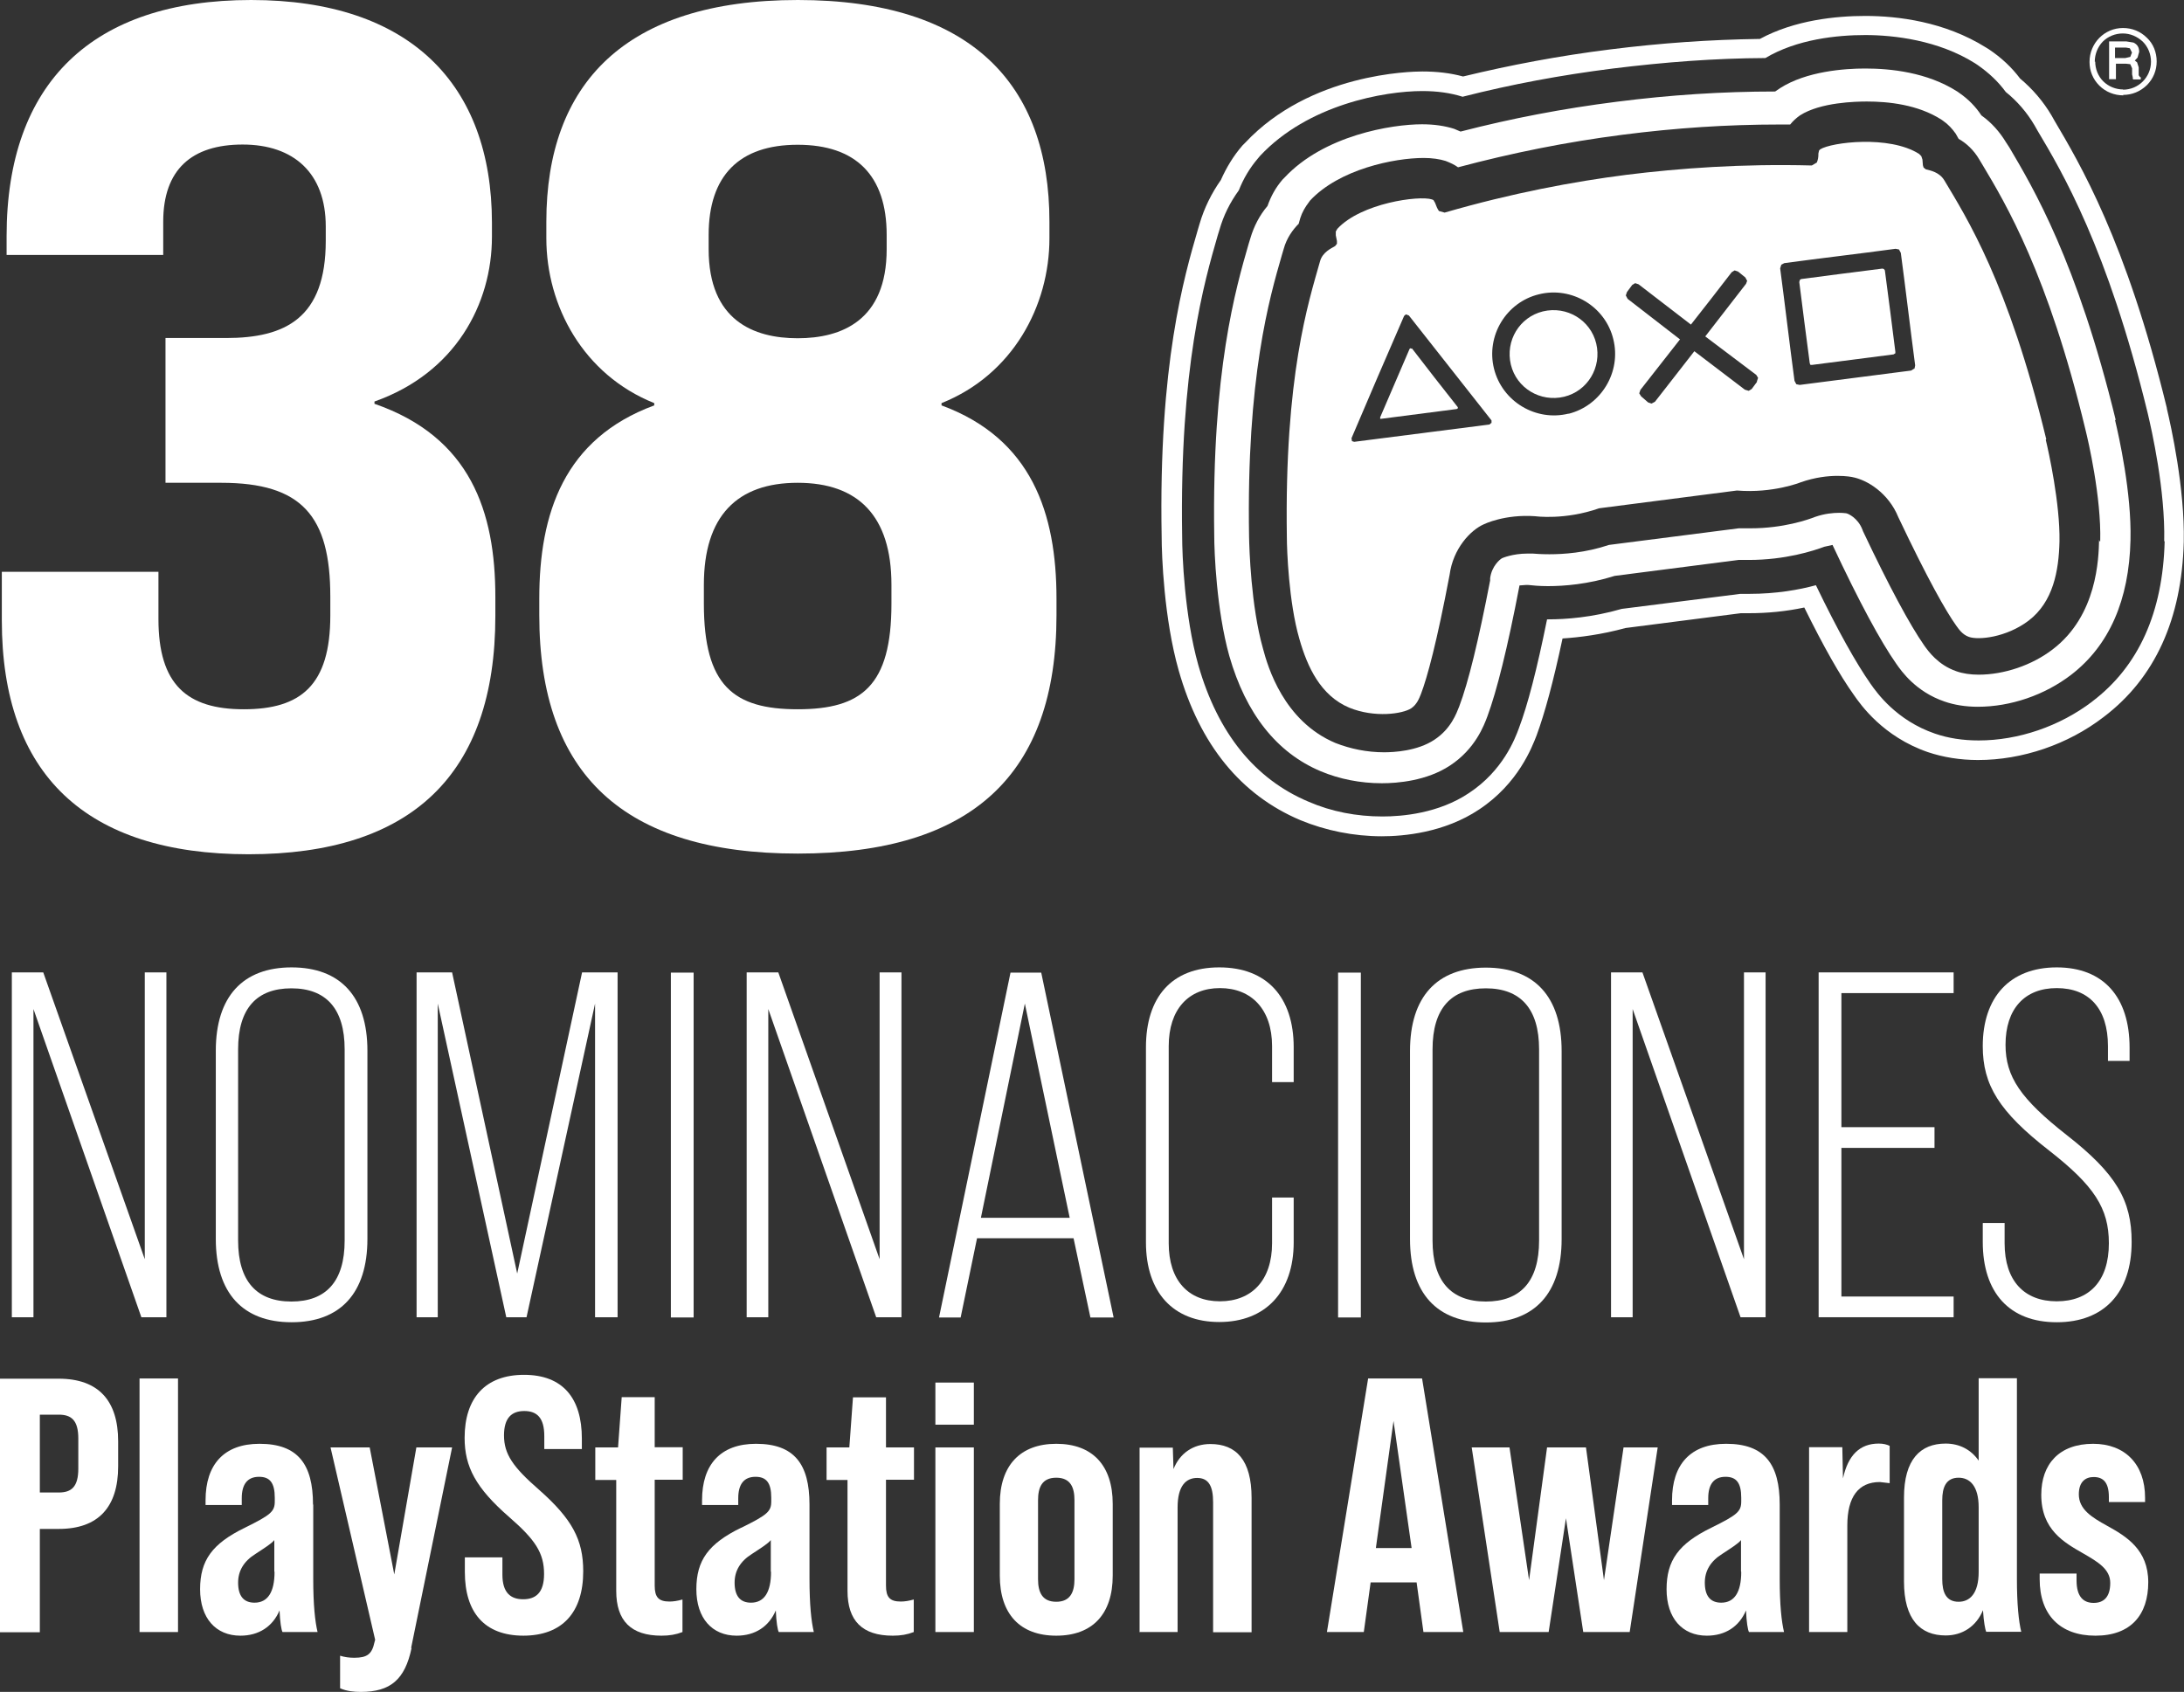 <?xml version="1.0" encoding="UTF-8"?>
<svg id="Logos" xmlns="http://www.w3.org/2000/svg" viewBox="0 0 95.94 74.33">
  <rect x="0" y="0" width="95.94" height="74.33" fill="#333333" stroke="none"/>
  <defs>
    <style>
      .cls-1 {
        fill: #fff;
      }

      .cls-2 {
        fill: none;
      }
    </style>
  </defs>
  <polygon class="cls-2" points="93.4 2.09 92.92 2.09 92.92 2.55 93.37 2.55 93.58 2.5 93.65 2.32 93.67 2.32 93.57 2.12 93.4 2.09"/>
  <path class="cls-2" d="M67.6,12.93c-1.44.35-2.34,1.83-1.97,3.27.36,1.44,1.84,2.34,3.28,1.97l-.02.02c1.44-.36,2.34-1.84,1.97-3.28-.35-1.44-1.82-2.34-3.27-1.97ZM68.71,17.42c-1.04.25-2.09-.38-2.34-1.41-.25-1.05.38-2.09,1.41-2.34,1.04-.25,2.09.38,2.34,1.41.25,1.05-.38,2.09-1.41,2.34Z"/>
  <path class="cls-2" d="M74.91,14.79l1.79-2.31.05-.13-.08-.15-.32-.26-.15-.05-.13.08c-.6.78-1.19,1.54-1.79,2.3l-2.3-1.77-.15-.05-.13.08-.23.31-.05.15.08.15,2.3,1.78-1.74,2.22-.05.15.08.13.31.27.15.05.15-.08,1.73-2.22,2.22,1.69.17.05.13-.08.23-.31v-.02l.05-.15-.08-.13-2.24-1.69Z"/>
  <path class="cls-2" d="M61.76,13.81l-.08.07c-.78,1.79-1.54,3.58-2.31,5.37l.02.13.1.03,5.94-.76.08-.07.02.02v-.13c-1.21-1.54-2.42-3.07-3.63-4.61l-.13-.05ZM61.95,15.3l.07.02v-.02c.66.86,1.34,1.73,2.02,2.59v.05l-.05.03-3.32.43h-.05v-.07c.43-1,.86-2.01,1.29-3l.03-.03Z"/>
  <path class="cls-2" d="M94.13,1.82c-.25-.23-.55-.36-.88-.36s-.65.13-.88.36c-.21.23-.35.55-.35.88h.02c0,.31.12.63.35.86.23.23.55.36.88.36.68,0,1.23-.55,1.23-1.23,0-.33-.13-.65-.36-.88ZM94.03,3.48h-.32l-.03-.02v-.07l-.03-.13v-.27l-.08-.18-.18-.02h-.45v.68h-.3v-1.66h.76l.31.05c.17.08.25.22.25.41l-.07.25-.12.13.1.08.07.22v.35l.05.07h.03v.1Z"/>
  <path class="cls-2" d="M94.33,18.14c-1.76-7.23-3.76-10.6-4.84-12.4l-.13-.23c-.33-.56-.76-1.06-1.26-1.46-.33-.45-.73-.83-1.23-1.18l-.12-.08c-1.62-1.03-3.58-1.24-4.82-1.24s-3,.18-4.39,1.01c-2.24.02-4.43.18-6.7.46-2.29.3-4.44.7-6.6,1.24-.55-.17-1.13-.25-1.77-.25-1.66,0-5.02.6-7.13,2.85l-.1.12c-.35.41-.63.88-.83,1.39-.38.53-.66,1.09-.85,1.73l-.08.26c-.58,2.01-1.68,5.77-1.56,13.22,0,.78.1,3.5.71,5.65.86,3,2.49,5.01,4.84,6,1.01.43,2.12.65,3.25.65.85,0,2.45-.13,3.8-1.03,1.49-.98,2.02-2.37,2.19-2.84.4-1.03.8-2.57,1.24-4.79h.05c.76,0,1.92-.08,3.23-.46l5.21-.66h.4c1.18,0,2.19-.18,2.92-.38.98,2.01,1.78,3.43,2.4,4.33.28.4,1.14,1.61,2.83,2.19.58.2,1.23.3,1.92.3,1.74,0,3.57-.61,4.99-1.71,2.02-1.54,3.08-3.91,3.17-7.03h-.02c.05-2.25-.55-4.89-.73-5.65ZM93.6,23.76c-.07,2.65-.95,4.64-2.6,5.92-1.18.9-2.67,1.41-4.11,1.41-.53,0-1.03-.08-1.46-.23-1.26-.43-1.89-1.33-2.12-1.66-.68-.98-1.61-2.69-2.8-5.22l-.36.08c-.48.18-1.71.58-3.32.58h-.45l-5.44.7c-1.18.36-2.24.45-2.93.45-.38,0-.68-.03-.86-.05h-.12l-.27.02c-.53,2.77-.99,4.64-1.41,5.75-.15.4-.53,1.43-1.64,2.16-1.03.68-2.32.78-3,.78-.93,0-1.86-.18-2.69-.53-1.92-.81-3.28-2.52-4.01-5.07-.56-2.01-.66-4.56-.66-5.29-.12-7.23.95-10.86,1.51-12.8l.08-.26c.15-.51.4-1,.75-1.41.15-.43.36-.81.66-1.16l.08-.08c1.74-1.87,4.73-2.35,6.05-2.35.53,0,.99.07,1.41.2l.28.12c2.26-.58,4.49-1.01,6.86-1.31,2.36-.3,4.64-.45,6.96-.45l.22-.15c1.16-.75,2.83-.86,3.73-.86,1.11,0,2.72.17,4.05,1.01l.1.07c.4.28.71.6.96.98.45.31.8.71,1.08,1.18l.15.23c1.03,1.74,2.97,4.97,4.68,12.01h-.03c.17.71.73,3.2.68,5.27Z"/>
  <polygon class="cls-2" points="61.21 62.39 60.44 68.01 62.01 68.01 61.21 62.39"/>
  <path class="cls-2" d="M83.42,10.96l-.15-.03c-1.63.21-3.27.41-4.89.63l-.13.07-.05.16c.22,1.66.41,3.3.63,4.94l.08.15.15.03,4.89-.63.13-.08h.02l.03-.15c-.21-1.66-.41-3.3-.63-4.94l-.08-.15ZM83.27,15.52l-.08.05-3.57.46h-.08l-.03-.07c-.17-1.19-.31-2.37-.46-3.57l.03-.1.05-.03c1.19-.17,2.37-.32,3.57-.46l.07.02.05.07c.17,1.19.31,2.37.46,3.57v.07Z"/>
  <path class="cls-2" d="M65.27,43.42c-1.51,0-2.34.89-2.34,2.68v8.4c0,1.8.82,2.68,2.34,2.68s2.34-.89,2.34-2.68v-8.4c0-1.8-.82-2.68-2.34-2.68Z"/>
  <path class="cls-2" d="M74.89,69.54c0,.57.24.88.72.88.57,0,.88-.46.88-1.35v-1.38c-.13.16-.38.32-.83.61-.51.32-.76.73-.76,1.26Z"/>
  <path class="cls-2" d="M45.61,65.91v3.47c0,.57.19.99.8.99s.8-.41.8-.99v-3.47c0-.56-.17-.99-.8-.99s-.8.43-.8.99Z"/>
  <path class="cls-2" d="M32.28,69.54c0,.57.24.88.72.88.57,0,.88-.46.88-1.35v-1.38c-.13.16-.38.32-.83.61-.51.32-.76.73-.76,1.26Z"/>
  <path class="cls-2" d="M86.05,64.92c-.56,0-.72.43-.72.99v3.47c0,.56.16.99.72.99.48,0,.88-.35.88-1.31v-2.83c0-.96-.4-1.3-.88-1.3Z"/>
  <polygon class="cls-2" points="43.09 53.5 46.99 53.5 45.02 44.09 43.09 53.5"/>
  <path class="cls-2" d="M87.08,7.28l-.15-.25c-.25-.43-.6-.73-.91-.91l-.13-.23c-.15-.21-.33-.41-.55-.56l-.07-.05c-1.05-.66-2.36-.8-3.28-.8-.46,0-2.04.03-2.94.61-.17.12-.31.25-.43.4h-.46c-2.3,0-4.56.15-6.9.45-2.49.32-4.86.8-7.23,1.43-.15-.12-.33-.2-.55-.28-.27-.08-.58-.13-.96-.13-1.29,0-3.7.5-4.99,1.87l-.05.07c-.17.21-.3.45-.38.7l-.07.25c-.26.26-.53.63-.66,1.11l-.08.27c-.55,1.87-1.56,5.36-1.44,12.37.02.5.08,3.03.61,4.91.22.8.91,3.18,3.18,4.15.66.26,1.39.41,2.14.41.41,0,1.46-.05,2.21-.55.73-.48.98-1.16,1.09-1.46.4-1.05.85-2.9,1.36-5.54v-.1c.07-.53.43-.83.53-.88,0,0,.45-.2,1.11-.2h.23c.12.02.38.03.73.03.61,0,1.57-.07,2.62-.41l5.7-.73h.52c1.44,0,2.54-.38,2.83-.5.43-.15.81-.18,1.06-.18.18,0,.3.02.31.02.08.02.52.2.71.71l.03.08c1.14,2.44,2.06,4.13,2.69,5.02.18.25.6.85,1.41,1.13.28.1.61.15.98.15,1.11,0,2.34-.41,3.25-1.11,1.96-1.49,2.02-4,2.04-4.81l.03.07c.05-1.94-.53-4.43-.65-4.91-1.64-6.81-3.51-9.93-4.51-11.61ZM90.48,23.78c-.03,1.28-.26,2.65-1.36,3.48-.98.75-2.21.86-2.62.71-.28-.1-.43-.31-.56-.5-.45-.63-1.24-2.04-2.54-4.76-.43-1.06-1.38-1.64-2.02-1.76,0,0-1-.22-2.27.23,0,0-1.21.5-2.8.36l-6.05.78c-1.51.53-2.8.35-2.8.35-1.34-.1-2.26.35-2.26.35-.6.27-1.36,1.08-1.51,2.22-.56,2.95-.98,4.51-1.26,5.24-.08.2-.18.46-.43.63-.36.23-1.59.43-2.72-.03-1.26-.53-1.84-1.79-2.19-3.02-.46-1.61-.55-3.95-.55-4.46-.12-7.1.95-10.33,1.46-12.14.12-.4.5-.56.66-.66l.08-.1v-.12l-.05-.25v-.17l.07-.12c1.05-1.13,3.58-1.48,4.15-1.29l.07.03.07.12c.07.18.08.25.17.36l.25.07c2.97-.86,5.65-1.36,7.99-1.66,2.34-.3,5.06-.5,8.14-.41l.22-.13c.05-.13.07-.2.07-.4l.03-.13.05-.05c.5-.31,3.04-.63,4.34.2l.1.1.05.15.02.25.03.1.1.08c.2.05.6.12.81.48.96,1.61,2.8,4.48,4.48,11.38v.02c.12.5.63,2.78.6,4.46Z"/>
  <path class="cls-2" d="M35.05,21.21c-2.66,0-4.12,1.46-4.12,4.48v.83c0,3.6,1.3,4.64,4.12,4.64s4.12-1.04,4.12-4.64v-.83c0-3.02-1.46-4.48-4.12-4.48Z"/>
  <path class="cls-2" d="M10.47,69.54c0,.57.24.88.72.88.57,0,.88-.46.88-1.35v-1.38c-.13.16-.38.32-.83.61-.51.32-.76.73-.76,1.26Z"/>
  <path class="cls-2" d="M12.81,43.42c-1.51,0-2.34.89-2.34,2.68v8.4c0,1.8.82,2.68,2.34,2.68s2.34-.89,2.34-2.68v-8.4c0-1.8-.82-2.68-2.34-2.68Z"/>
  <path class="cls-2" d="M3.44,64.53v-1.32c0-.8-.3-1.05-.86-1.05h-.83v3.42h.83c.56,0,.86-.25.86-1.05Z"/>
  <path class="cls-2" d="M31.14,10.32v.63c0,3.13,1.98,3.91,3.91,3.91s3.91-.78,3.91-3.91v-.63c0-2.61-1.35-3.96-3.91-3.96s-3.91,1.35-3.91,3.96Z"/>
  <polygon class="cls-1" points="7.31 57.87 7.31 42.72 6.36 42.72 6.36 55.32 1.9 42.72 .52 42.72 .52 57.87 1.47 57.87 1.47 44.33 6.21 57.87 7.31 57.87"/>
  <path class="cls-1" d="M16.14,54.43v-8.27c0-2.38-1.19-3.66-3.33-3.66s-3.33,1.28-3.33,3.66v8.27c0,2.38,1.19,3.66,3.33,3.66s3.33-1.28,3.33-3.66ZM15.14,54.5c0,1.8-.82,2.68-2.34,2.68s-2.34-.89-2.34-2.68v-8.4c0-1.8.82-2.68,2.34-2.68s2.34.89,2.34,2.68v8.4Z"/>
  <polygon class="cls-1" points="22.72 55.95 19.86 42.72 18.3 42.72 18.3 57.87 19.23 57.87 19.23 44.09 22.24 57.87 23.13 57.87 26.14 44.09 26.14 57.87 27.13 57.87 27.13 42.72 25.57 42.72 22.72 55.95"/>
  <rect class="cls-1" x="29.47" y="42.73" width="1" height="15.15"/>
  <polygon class="cls-1" points="38.64 55.32 34.19 42.72 32.8 42.72 32.8 57.87 33.75 57.87 33.75 44.33 38.49 57.87 39.6 57.87 39.6 42.72 38.64 42.72 38.64 55.32"/>
  <path class="cls-1" d="M45.73,42.73h-1.34l-3.14,15.15h.95l.72-3.48h4.24l.74,3.48h1.02l-3.18-15.15ZM43.09,53.5l1.93-9.41,1.97,9.41h-3.9Z"/>
  <path class="cls-1" d="M56.83,47.55v-1.54c0-2.19-1.17-3.51-3.27-3.51s-3.22,1.32-3.22,3.51v8.57c0,2.19,1.19,3.5,3.22,3.5s3.27-1.32,3.27-3.5v-1.97h-.95v2.01c0,1.62-.89,2.55-2.29,2.55s-2.25-.93-2.25-2.55v-8.66c0-1.62.87-2.55,2.25-2.55s2.29.93,2.29,2.55v1.58h.95Z"/>
  <rect class="cls-1" x="58.78" y="42.73" width="1" height="15.15"/>
  <path class="cls-1" d="M65.27,42.51c-2.14,0-3.33,1.28-3.33,3.66v8.27c0,2.38,1.19,3.66,3.33,3.66s3.33-1.28,3.33-3.66v-8.27c0-2.38-1.19-3.66-3.33-3.66ZM67.61,54.5c0,1.8-.82,2.68-2.34,2.68s-2.34-.89-2.34-2.68v-8.4c0-1.8.82-2.68,2.34-2.68s2.34.89,2.34,2.68v8.4Z"/>
  <polygon class="cls-1" points="76.61 55.32 72.15 42.72 70.77 42.72 70.77 57.87 71.72 57.87 71.72 44.33 76.46 57.87 77.56 57.87 77.56 42.72 76.61 42.72 76.61 55.32"/>
  <polygon class="cls-1" points="79.89 57.87 85.82 57.87 85.82 56.96 80.89 56.96 80.89 50.43 84.98 50.43 84.98 49.52 80.89 49.52 80.89 43.63 85.82 43.63 85.82 42.72 79.89 42.72 79.89 57.87"/>
  <path class="cls-1" d="M87.1,53.74v.82c0,2.23,1.17,3.53,3.25,3.53s3.29-1.3,3.29-3.53c0-1.82-.67-2.99-2.86-4.7-2.01-1.58-2.68-2.55-2.68-3.96,0-1.58.84-2.49,2.25-2.49s2.25.89,2.25,2.55v.65h.95v-.58c0-2.23-1.15-3.53-3.2-3.53s-3.25,1.3-3.25,3.46c0,1.71.72,2.88,2.92,4.59,1.97,1.54,2.62,2.53,2.62,4.07,0,1.67-.87,2.55-2.29,2.55s-2.29-.89-2.29-2.55v-.89h-.95Z"/>
  <path class="cls-1" d="M1.75,67.17h.83c1.75,0,2.61-.97,2.61-2.75v-1.1c0-1.78-.86-2.75-2.61-2.75H0v11.14h1.75v-4.53ZM1.75,62.15h.83c.56,0,.86.25.86,1.05v1.32c0,.8-.3,1.05-.86,1.05h-.83v-3.42Z"/>
  <rect class="cls-1" x="6.13" y="60.56" width="1.69" height="11.14"/>
  <path class="cls-1" d="M13.75,66.1c0-1.78-.67-2.67-2.35-2.67-1.56,0-2.37.91-2.37,2.48v.21h1.59v-.3c0-.6.24-.94.76-.94.48,0,.69.27.69.92v.16c0,.44-.16.59-1.32,1.16-1.43.7-1.96,1.43-1.96,2.7s.69,2.04,1.77,2.04c.81,0,1.42-.4,1.72-1.11.02.51.08.86.13.95h1.54c-.11-.46-.19-1.19-.19-2.34v-3.26ZM12.06,69.06c0,.89-.3,1.35-.88,1.35-.48,0-.72-.3-.72-.88,0-.52.25-.94.76-1.26.44-.29.7-.45.83-.61v1.38Z"/>
  <path class="cls-1" d="M18.06,72.4l1.8-8.81h-1.57l-.97,5.58-1.08-5.58h-1.72l1.96,8.45-.03.11c-.11.52-.32.68-.89.68-.22,0-.43-.03-.62-.09v1.43c.29.13.61.16.91.16,1.3,0,1.94-.54,2.23-1.93Z"/>
  <path class="cls-1" d="M22.98,71.86c1.72,0,2.64-1.02,2.64-2.83,0-1.38-.48-2.29-1.94-3.58-1.15-1-1.54-1.57-1.54-2.39,0-.76.33-1.07.89-1.07s.88.3.88,1.1v.57h1.65v-.46c0-1.78-.84-2.8-2.54-2.8s-2.61,1.02-2.61,2.77c0,1.27.49,2.2,1.96,3.48,1.15,1,1.53,1.58,1.53,2.5,0,.83-.37,1.11-.92,1.11s-.91-.29-.91-1.08v-.76h-1.65v.64c0,1.78.86,2.8,2.58,2.8Z"/>
  <path class="cls-1" d="M27.31,61.39l-.16,2.2h-1v1.43h.92v4.87c0,1.32.65,1.97,1.99,1.97.35,0,.64-.05.92-.16v-1.43c-.21.06-.4.09-.57.09-.48,0-.65-.19-.65-.7v-4.65h1.23v-1.43h-1.23v-2.2h-1.45Z"/>
  <path class="cls-1" d="M32.55,67.12c-1.43.7-1.96,1.43-1.96,2.7s.69,2.04,1.77,2.04c.81,0,1.42-.4,1.72-1.11.02.51.08.86.13.95h1.54c-.11-.46-.19-1.19-.19-2.34v-3.26c0-1.78-.67-2.67-2.35-2.67-1.56,0-2.37.91-2.37,2.48v.21h1.59v-.3c0-.6.24-.94.76-.94.48,0,.69.27.69.92v.16c0,.44-.16.59-1.32,1.16ZM33.87,69.06c0,.89-.3,1.35-.88,1.35-.48,0-.72-.3-.72-.88,0-.52.25-.94.76-1.26.44-.29.7-.45.83-.61v1.38Z"/>
  <path class="cls-1" d="M40.15,65.02v-1.43h-1.23v-2.2h-1.45l-.16,2.2h-1v1.43h.92v4.87c0,1.32.65,1.97,1.99,1.97.35,0,.64-.05.92-.16v-1.43c-.21.06-.4.09-.57.09-.48,0-.65-.19-.65-.7v-4.65h1.23Z"/>
  <rect class="cls-1" x="41.09" y="60.74" width="1.69" height="1.85"/>
  <rect class="cls-1" x="41.09" y="63.59" width="1.69" height="8.11"/>
  <path class="cls-1" d="M43.92,66.07v3.15c0,1.69.89,2.64,2.48,2.64s2.48-.95,2.48-2.64v-3.15c0-1.69-.89-2.64-2.48-2.64s-2.48.96-2.48,2.64ZM47.2,65.91v3.47c0,.57-.19.99-.8.99s-.8-.41-.8-.99v-3.47c0-.56.17-.99.8-.99s.8.43.8.99Z"/>
  <path class="cls-1" d="M50.04,71.7h1.69v-5.47c0-.97.38-1.3.86-1.3.51,0,.7.37.7,1.07v5.71h1.69v-5.9c0-1.67-.68-2.37-1.81-2.37-.75,0-1.34.4-1.62,1.1l-.03-.94h-1.46v8.11Z"/>
  <path class="cls-1" d="M59.91,71.7l.3-2.18h2.02l.3,2.18h1.75l-1.81-11.14h-2.37l-1.81,11.14h1.62ZM61.21,62.39l.8,5.62h-1.57l.78-5.62Z"/>
  <polygon class="cls-1" points="69.67 63.59 67.96 63.59 67.17 69.42 66.31 63.59 64.65 63.59 65.88 71.7 68.03 71.7 68.79 66.7 69.55 71.7 71.59 71.7 72.82 63.59 71.32 63.59 70.46 69.42 69.67 63.59"/>
  <path class="cls-1" d="M75.82,63.43c-1.56,0-2.37.91-2.37,2.48v.21h1.59v-.3c0-.6.24-.94.76-.94.48,0,.69.27.69.92v.16c0,.44-.16.59-1.32,1.16-1.43.7-1.96,1.43-1.96,2.7s.69,2.04,1.77,2.04c.81,0,1.42-.4,1.72-1.11.02.51.08.86.13.95h1.54c-.11-.46-.19-1.19-.19-2.34v-3.26c0-1.78-.67-2.67-2.35-2.67ZM76.49,69.06c0,.89-.3,1.35-.88,1.35-.48,0-.72-.3-.72-.88,0-.52.25-.94.76-1.26.44-.29.7-.45.83-.61v1.38Z"/>
  <path class="cls-1" d="M79.46,71.7h1.69v-4.68c0-1.26.49-1.91,1.43-1.91l.43.05v-1.64c-.13-.06-.27-.1-.48-.1-.83,0-1.35.51-1.57,1.53l-.03-1.37h-1.46v8.11Z"/>
  <path class="cls-1" d="M86.92,64.17c-.33-.48-.84-.75-1.45-.75-1.11,0-1.83.7-1.83,2.37v3.69c0,1.67.72,2.37,1.83,2.37.75,0,1.35-.41,1.64-1.11.03.51.1.86.14.95h1.54c-.11-.46-.19-1.19-.19-2.34v-8.8h-1.68v3.61ZM86.92,69.06c0,.96-.4,1.31-.88,1.31-.56,0-.72-.43-.72-.99v-3.47c0-.56.16-.99.72-.99.48,0,.88.35.88,1.3v2.83Z"/>
  <path class="cls-1" d="M94.23,65.97v-.17c0-1.48-.89-2.37-2.28-2.37-1.49,0-2.28.89-2.28,2.24,0,1.53.99,2.09,1.85,2.58.64.37,1.18.69,1.18,1.29,0,.64-.3.88-.73.88s-.75-.25-.75-.99v-.3h-1.62v.25c0,1.56.89,2.48,2.45,2.48s2.32-.92,2.32-2.35-.96-2.01-1.81-2.48c-.67-.37-1.24-.72-1.24-1.38,0-.56.3-.76.65-.76.41,0,.67.22.67.88v.22h1.59Z"/>
  <path class="cls-1" d="M95.19,17.94c-1.79-7.36-3.85-10.79-4.94-12.64l-.13-.23c-.36-.61-.83-1.16-1.38-1.62-.36-.48-.81-.91-1.38-1.29l-.13-.08c-1.81-1.13-3.86-1.38-5.29-1.38-1.28,0-3.1.18-4.63,1.01-2.19.03-4.34.18-6.57.46-2.24.28-4.36.68-6.47,1.19-.55-.15-1.14-.22-1.79-.22-.5,0-4.92.08-7.78,3.13l-.12.12c-.4.46-.71.98-.95,1.52-.41.58-.73,1.23-.93,1.91l-.08.27c-.6,2.06-1.73,5.9-1.59,13.48,0,.81.1,3.61.75,5.89.93,3.27,2.74,5.47,5.34,6.57,1.11.46,2.35.71,3.58.71.94,0,2.74-.15,4.28-1.18,1.72-1.14,2.32-2.74,2.52-3.25.36-.98.73-2.34,1.14-4.26.75-.05,1.71-.17,2.77-.46l5.06-.65h.35c.83,0,1.64-.08,2.44-.25.86,1.74,1.57,2.99,2.17,3.83.31.45,1.29,1.84,3.25,2.52.68.23,1.43.35,2.21.35,1.94,0,3.95-.68,5.52-1.89,2.26-1.71,3.43-4.31,3.52-7.69.05-2.35-.56-5.09-.75-5.89v.02ZM91.91,30.82c-1.43,1.09-3.25,1.71-4.99,1.71-.7,0-1.34-.1-1.92-.3-1.69-.58-2.55-1.79-2.83-2.19-.63-.9-1.43-2.32-2.4-4.33-.73.2-1.74.38-2.92.38h-.4l-5.21.66c-1.31.38-2.47.46-3.23.46h-.05c-.45,2.22-.85,3.76-1.24,4.79-.17.46-.7,1.86-2.19,2.84-1.34.9-2.95,1.03-3.8,1.03-1.13,0-2.24-.21-3.25-.65-2.35-.99-3.98-3-4.84-6-.61-2.16-.71-4.88-.71-5.65-.12-7.45.98-11.21,1.56-13.22l.08-.26c.18-.63.46-1.19.85-1.73.2-.51.48-.98.83-1.39l.1-.12c2.11-2.26,5.47-2.85,7.13-2.85.65,0,1.23.08,1.77.25,2.16-.55,4.31-.95,6.6-1.24,2.27-.28,4.46-.45,6.7-.46,1.39-.83,3.15-1.01,4.39-1.01s3.2.22,4.82,1.24l.12.08c.5.35.9.73,1.23,1.18.5.4.93.9,1.26,1.46l.13.23c1.08,1.81,3.08,5.17,4.84,12.4.18.76.78,3.4.73,5.65h.02c-.08,3.12-1.14,5.49-3.17,7.03Z"/>
  <path class="cls-1" d="M92.95,18.49c-1.71-7.03-3.65-10.26-4.68-12.01l-.15-.23c-.28-.46-.63-.86-1.08-1.18-.25-.38-.56-.7-.96-.98l-.1-.07c-1.33-.85-2.94-1.01-4.05-1.01-.9,0-2.57.12-3.73.86l-.22.15c-2.32,0-4.61.15-6.96.45-2.37.3-4.61.73-6.86,1.31l-.28-.12c-.41-.13-.88-.2-1.41-.2-1.33,0-4.31.48-6.05,2.35l-.08.08c-.3.35-.51.73-.66,1.16-.35.41-.6.9-.75,1.41l-.08.26c-.56,1.94-1.62,5.57-1.51,12.8,0,.73.1,3.28.66,5.29.73,2.55,2.09,4.26,4.01,5.07.83.35,1.76.53,2.69.53.68,0,1.97-.1,3-.78,1.11-.73,1.49-1.76,1.64-2.16.41-1.11.88-2.98,1.41-5.75l.27-.02h.12c.18.02.48.05.86.05.7,0,1.76-.08,2.93-.45l5.44-.7h.45c1.61,0,2.84-.4,3.32-.58l.36-.08c1.19,2.54,2.12,4.25,2.8,5.22.23.33.86,1.23,2.12,1.66.43.15.93.23,1.46.23,1.44,0,2.94-.51,4.11-1.41,1.66-1.28,2.54-3.27,2.6-5.92.05-2.07-.51-4.56-.68-5.27h.03ZM92.24,23.79l-.03-.07c-.02.81-.08,3.32-2.04,4.81-.91.7-2.14,1.11-3.25,1.11-.36,0-.7-.05-.98-.15-.81-.28-1.23-.88-1.41-1.13-.63-.9-1.54-2.59-2.69-5.02l-.03-.08c-.2-.51-.63-.7-.71-.71-.02,0-.13-.02-.31-.02-.25,0-.63.03-1.06.18-.3.12-1.39.5-2.83.5h-.52l-5.7.73c-1.04.35-2.01.41-2.62.41-.35,0-.61-.02-.73-.03h-.23c-.66,0-1.11.2-1.11.2-.1.05-.46.35-.53.88v.1c-.51,2.64-.96,4.49-1.36,5.54-.12.3-.36.98-1.09,1.46-.75.5-1.79.55-2.21.55-.75,0-1.48-.15-2.14-.41-2.27-.96-2.97-3.35-3.18-4.15-.53-1.87-.6-4.41-.61-4.91-.12-7.01.9-10.5,1.44-12.37l.08-.27c.13-.48.4-.85.66-1.11l.07-.25c.08-.25.21-.48.38-.7l.05-.07c1.29-1.38,3.7-1.87,4.99-1.87.38,0,.7.05.96.13.21.08.4.17.55.28,2.37-.63,4.74-1.11,7.23-1.43,2.34-.3,4.59-.45,6.9-.45h.46c.12-.15.26-.28.43-.4.9-.58,2.47-.61,2.94-.61.93,0,2.24.13,3.28.8l.07.05c.22.15.4.35.55.56l.13.23c.32.18.66.48.91.91l.15.25c1,1.67,2.87,4.79,4.51,11.61.12.48.7,2.97.65,4.91Z"/>
  <path class="cls-1" d="M82.76,11.82l-.07-.02c-1.19.15-2.37.3-3.57.46l-.05.03-.03.1c.15,1.19.3,2.37.46,3.57l.03.07h.08l3.57-.46.08-.05v-.07c-.15-1.19-.3-2.37-.46-3.57l-.05-.07Z"/>
  <path class="cls-1" d="M60.62,18.4h.05l3.32-.43.05-.03v-.05c-.68-.86-1.36-1.73-2.02-2.59v.02l-.07-.02-.03.03c-.43.99-.86,2.01-1.29,3v.07Z"/>
  <path class="cls-1" d="M67.78,13.68c-1.03.25-1.66,1.29-1.41,2.34.25,1.03,1.29,1.66,2.34,1.41,1.03-.25,1.66-1.29,1.41-2.34-.25-1.03-1.29-1.66-2.34-1.41Z"/>
  <path class="cls-1" d="M89.89,19.3c-1.67-6.9-3.52-9.77-4.48-11.38-.22-.36-.61-.43-.81-.48l-.1-.08-.03-.1-.02-.25-.05-.15-.1-.1c-1.31-.83-3.85-.51-4.34-.2l-.05.05-.03.13c0,.2-.02.27-.07.4l-.22.13c-3.08-.08-5.8.12-8.14.41-2.34.3-5.02.8-7.99,1.66l-.25-.07c-.08-.12-.1-.18-.17-.36l-.07-.12-.07-.03c-.56-.18-3.1.16-4.15,1.29l-.07.12v.17l.05.25v.12l-.08.1c-.17.1-.55.27-.66.66-.51,1.81-1.57,5.04-1.46,12.14,0,.51.08,2.85.55,4.46.35,1.23.93,2.49,2.19,3.02,1.13.46,2.35.27,2.72.03.25-.17.35-.43.43-.63.28-.73.7-2.29,1.26-5.24.15-1.14.91-1.96,1.51-2.22,0,0,.91-.45,2.26-.35,0,0,1.29.18,2.8-.35l6.05-.78c1.59.13,2.8-.36,2.8-.36,1.28-.45,2.27-.23,2.27-.23.65.12,1.59.7,2.02,1.76,1.29,2.72,2.09,4.13,2.54,4.76.13.18.28.4.56.5.41.15,1.64.03,2.62-.71,1.09-.83,1.33-2.2,1.36-3.48.03-1.67-.48-3.96-.6-4.46v-.02ZM65.53,18.6l-.02-.02-.08.07-5.94.76-.1-.03-.02-.13c.76-1.79,1.53-3.58,2.31-5.37l.08-.07.13.05c1.21,1.54,2.42,3.07,3.63,4.61v.13ZM68.89,18.19l.02-.02c-1.44.36-2.92-.53-3.28-1.97-.36-1.44.53-2.92,1.97-3.27,1.44-.36,2.92.53,3.27,1.97.36,1.44-.53,2.92-1.97,3.28ZM77.18,16.76v.02l-.23.31-.13.08-.17-.05-2.22-1.69-1.73,2.22-.15.08-.15-.05-.31-.27-.08-.13.05-.15,1.74-2.22-2.3-1.78-.08-.15.05-.15.23-.31.13-.08.15.05,2.3,1.77c.6-.76,1.19-1.52,1.79-2.3l.13-.08.15.05.32.26.08.15-.05.13-1.79,2.31,2.24,1.69.08.13-.05.15ZM84.1,16.2h-.02l-.13.08-4.89.63-.15-.03-.08-.15c-.22-1.64-.41-3.28-.63-4.94l.05-.16.13-.07c1.62-.22,3.27-.41,4.89-.63l.15.03.08.15c.22,1.64.41,3.28.63,4.94l-.03.15Z"/>
  <path class="cls-1" d="M94.74,2.7c0-.4-.15-.78-.43-1.04-.28-.28-.65-.43-1.05-.43-.81,0-1.47.66-1.47,1.49,0,.4.15.76.43,1.04.28.28.66.43,1.06.43l-.02-.02c.4,0,.76-.15,1.05-.43.28-.28.43-.65.43-1.04ZM93.27,3.93c-.33,0-.65-.13-.88-.36-.23-.23-.35-.55-.35-.86h-.02c0-.33.13-.65.35-.88.23-.23.55-.36.88-.36s.63.13.88.36c.23.23.36.55.36.88,0,.68-.55,1.23-1.23,1.23Z"/>
  <path class="cls-1" d="M93.95,3.31v-.35l-.07-.22-.1-.08.12-.13.07-.25c0-.2-.08-.33-.25-.41l-.31-.05h-.76v1.66h.3v-.68h.45l.18.02.08.18v.27l.03.13v.07l.03.02h.32v-.1h-.03l-.05-.07ZM93.65,2.32l-.07.18-.22.05h-.45v-.46h.48l.17.03.1.2h-.02Z"/>
  <path class="cls-1" d="M.29,10.37v.83h6.88v-1.46c0-2.29,1.25-3.39,3.49-3.39s3.65,1.25,3.65,3.6v.63c0,3.39-1.77,4.27-4.38,4.27h-2.66v6.36h2.45c3.54,0,4.79,1.46,4.79,5v.83c0,3.07-1.3,4.12-3.8,4.12s-3.75-1.09-3.75-3.96v-2.08H.08v2.14c0,6.77,3.7,10.27,10.84,10.27s10.84-3.49,10.84-10.47v-.83c0-3.75-1.09-7.03-5.31-8.49v-.1c3.54-1.25,5.16-4.27,5.16-7.24v-.63C21.6,3.7,18.01,0,11.03,0S.29,3.65.29,10.37Z"/>
  <path class="cls-1" d="M24,9.74v.73c0,2.97,1.62,5.99,4.74,7.24v.1c-3.96,1.46-5.05,4.74-5.05,8.49v.73c0,6.98,3.7,10.47,11.36,10.47s11.36-3.49,11.36-10.47v-.73c0-3.75-1.09-7.03-5.05-8.49v-.1c3.13-1.25,4.74-4.27,4.74-7.24v-.73c0-6.04-3.44-9.74-11.05-9.74s-11.05,3.7-11.05,9.74ZM38.95,10.32v.63c0,3.13-1.98,3.91-3.91,3.91s-3.91-.78-3.91-3.91v-.63c0-2.61,1.35-3.96,3.91-3.96s3.91,1.35,3.91,3.96ZM39.16,26.52c0,3.6-1.3,4.64-4.12,4.64s-4.12-1.04-4.12-4.64v-.83c0-3.02,1.46-4.48,4.12-4.48s4.12,1.46,4.12,4.48v.83Z"/>
</svg>
